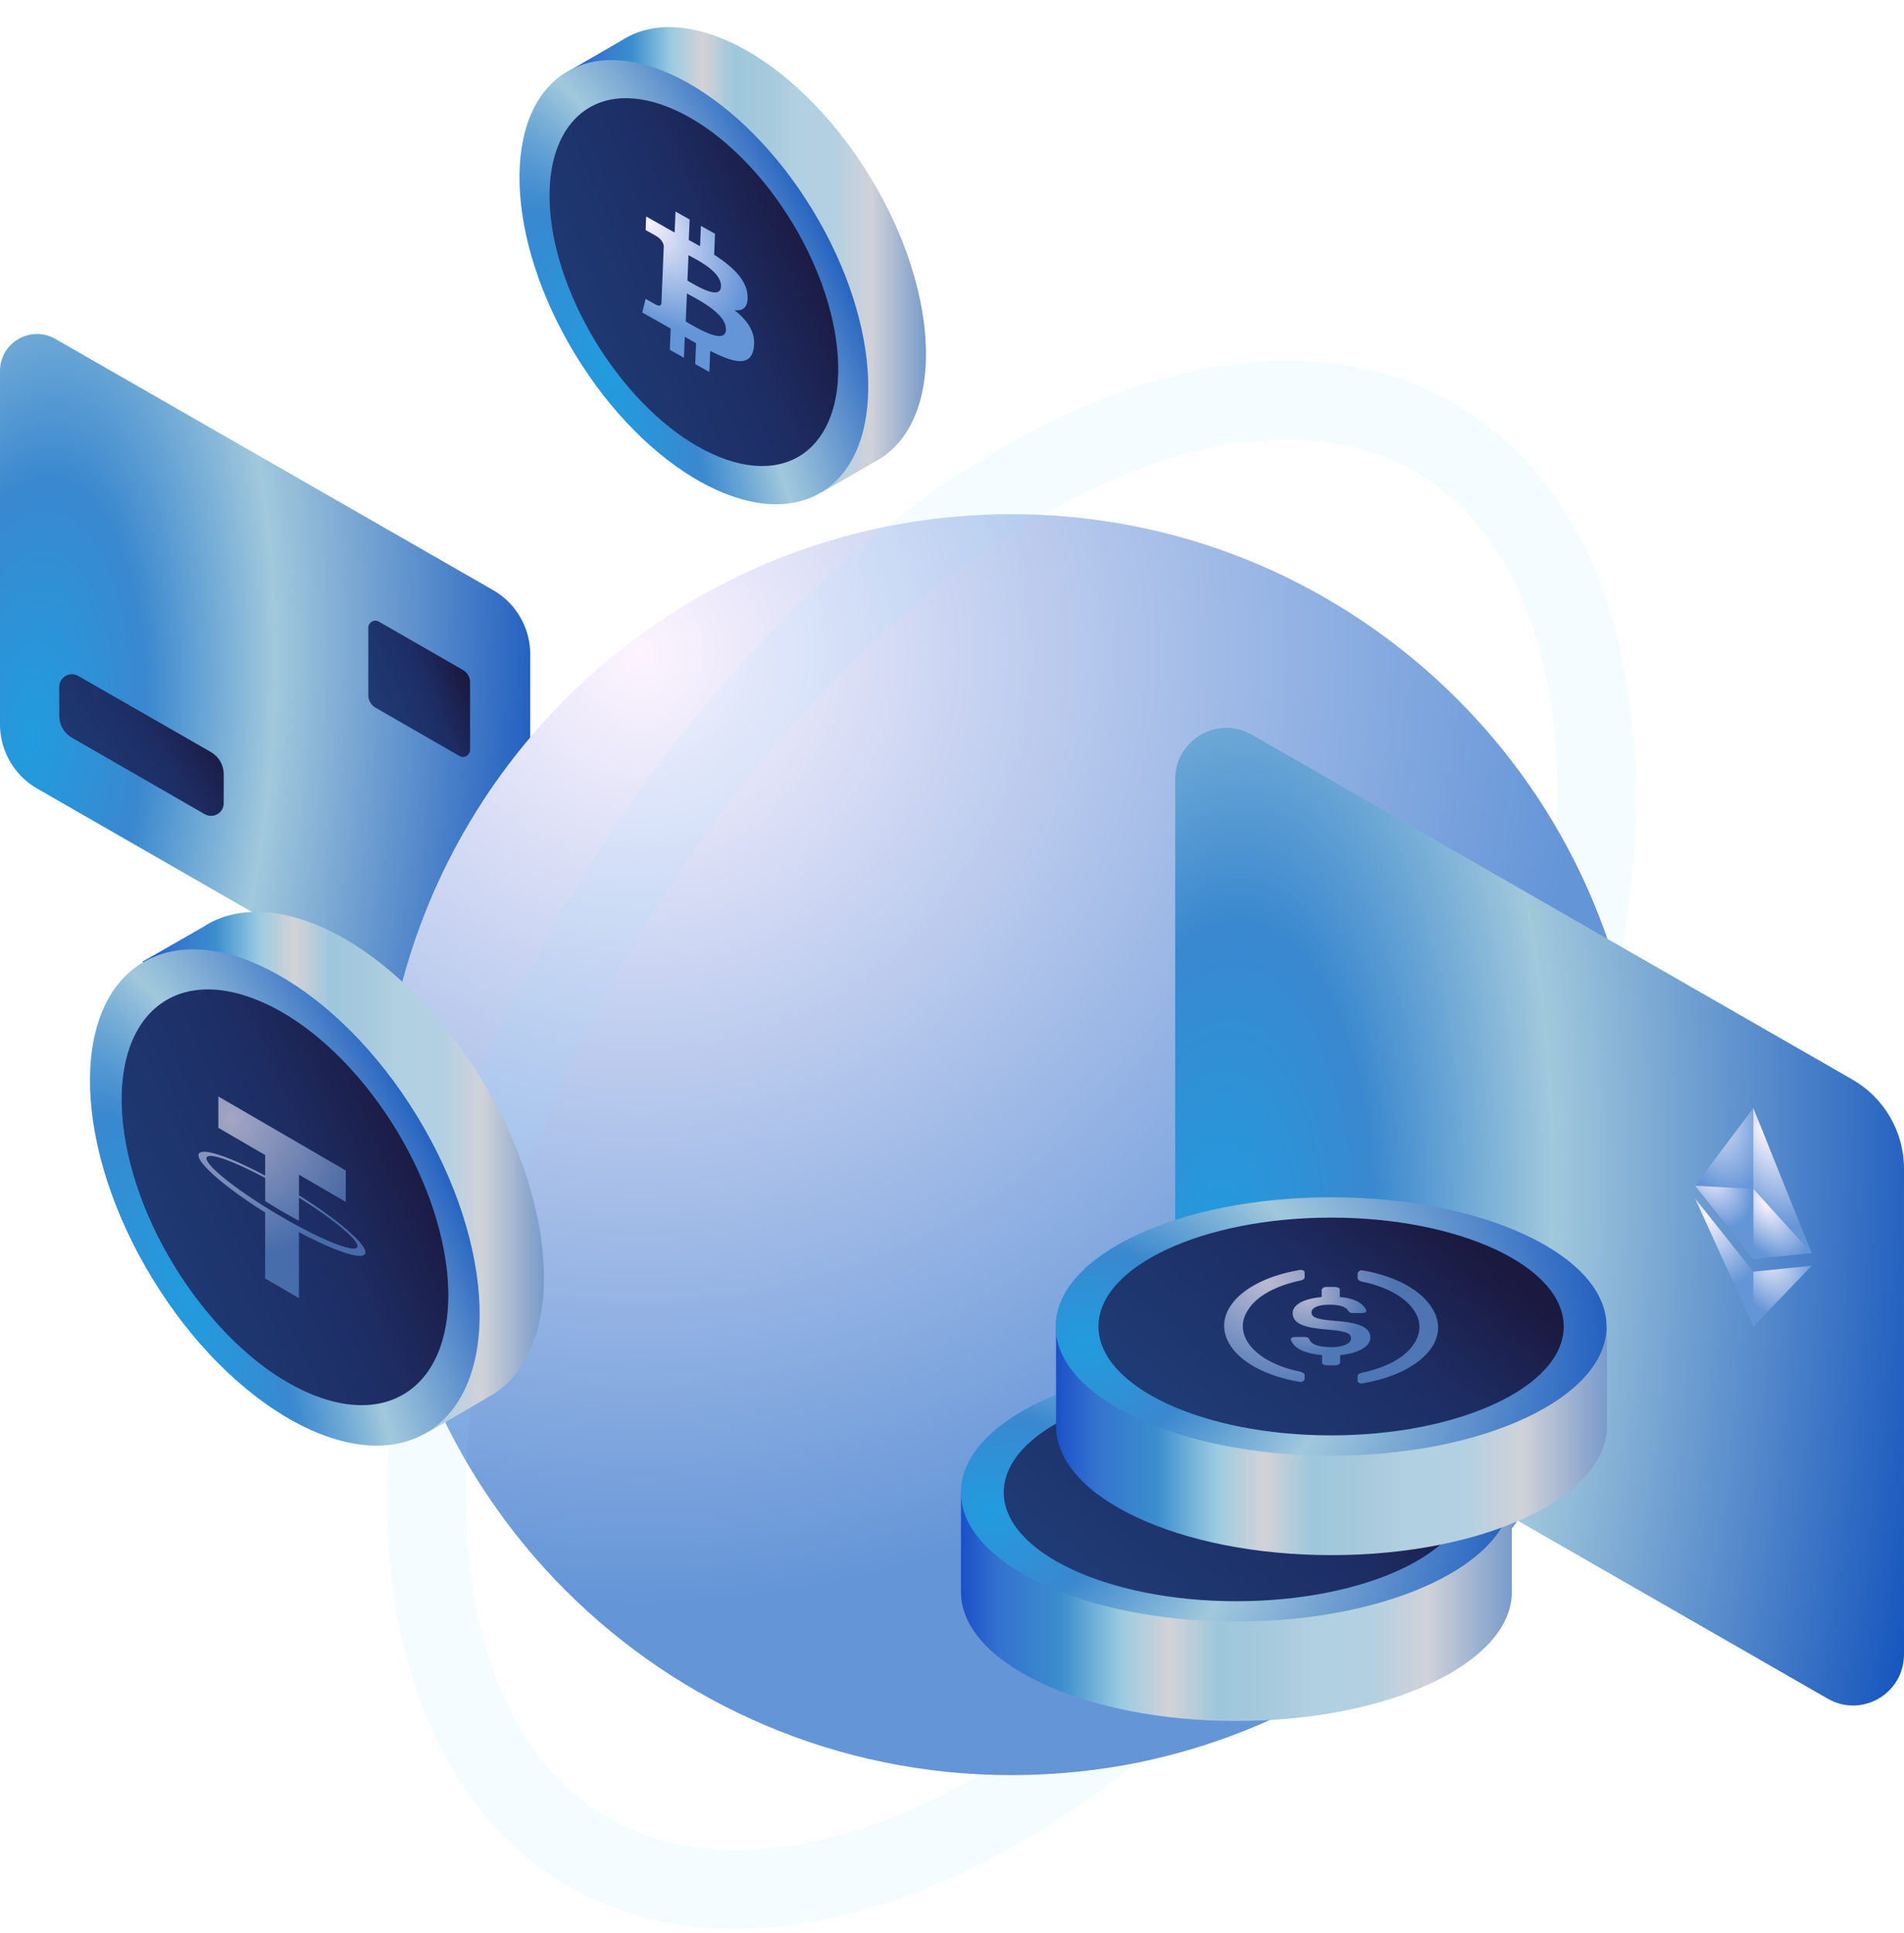 <svg width="392" height="398" fill="none" xmlns="http://www.w3.org/2000/svg"><path d="M0 76.403v72.716a15.284 15.284 0 0 0 7.654 13.233l90.1 51.764c5.06 2.919 11.417-.779 11.417-6.617v-72.781a15.283 15.283 0 0 0-7.654-13.232l-90.1-51.7C6.357 66.869 0 70.5 0 76.404Z" fill="url(#a)"/><path d="M75.83 129.227v13.947c0 1.038.584 2.011 1.492 2.53l17.255 9.924c.973.584 2.205-.129 2.205-1.297v-13.882c0-1.037-.584-2.01-1.492-2.529l-17.254-9.925c-.973-.584-2.206.13-2.206 1.232Z" fill="url(#b)"/><path d="M46.058 159.392v5.967c0 2.011-2.14 3.244-3.892 2.271l-27.374-15.763c-1.622-.908-2.595-2.659-2.595-4.476v-5.968c0-2.01 2.14-3.243 3.892-2.27l27.374 15.698c1.622.973 2.595 2.659 2.595 4.541Z" fill="url(#c)"/><path d="M120.668 17.929c-1.881 5.124-2.465 11.676-1.362 19.265 3.503 24.001 22.185 49.818 41.709 57.602 3.633 1.427 7.006 2.14 10.12 2.206l-2.141 4.475 11.352-6.551.584-.325c7.459-4.475 11.222-14.919 9.146-29.19-3.503-24-22.185-49.817-41.71-57.601-7.978-3.179-14.854-2.855-19.979.259l-.064.065-11.677 6.746 4.022 3.049Z" fill="url(#d)"/><path d="M169.151 101.318c13.497-8.212 12.664-34.221-1.861-58.093-14.525-23.873-37.241-36.568-50.738-28.355-13.497 8.212-12.664 34.222 1.861 58.094s37.242 36.567 50.738 28.354Z" fill="url(#e)"/><path d="M113.595 46.404c2.919 19.85 18.358 41.19 34.509 47.677 16.152 6.487 26.92-4.475 24.001-24.325-2.919-19.849-18.292-41.19-34.444-47.677-16.152-6.487-26.92 4.476-24.066 24.325Z" fill="url(#f)"/><path d="M153.908 60.86c-.203-3.294-3.133-6.01-6.874-8.418l.178-4.312-2.908-1.636-.173 4.198a185.24 185.24 0 0 0-2.324-1.28l.175-4.225-2.906-1.636-.179 4.31c-.63-.342-1.249-.68-1.851-1.019v-.014l-4.011-2.258-.115 2.803s2.149 1.172 2.112 1.188c1.178.663 1.536 1.496 1.626 2.091l-.203 4.912c.081.046.187.109.307.191l-.307-.172-.285 6.88c-.065.306-.305.717-1.128.255.036.051-2.114-1.19-2.114-1.19l-.707 2.81 3.784 2.13c.704.396 1.397.797 2.077 1.184l-.179 4.361 2.905 1.635.178-4.314c.797.463 1.569.903 2.322 1.327l-.178 4.294 2.908 1.636.18-4.352c4.9 2.498 8.367 3.312 8.963-.592.481-3.144-1.197-5.61-3.947-7.774 1.718.174 2.828-.598 2.675-3.011l-.001-.001Zm-4.453 7.035c-.133 3.26-6.3-.59-8.271-1.697l.239-5.778c1.972 1.11 8.173 4.077 8.032 7.475Zm-1.016-8.912c-.123 2.964-5.265-.284-6.907-1.208l.217-5.24c1.641.924 6.817 3.355 6.69 6.448Z" fill="url(#g)"/><path d="M338.023 235.725c0 62.661-44.369 114.879-103.398 127.074-8.497 1.752-17.384 2.66-26.401 2.66-71.677 0-129.798-58.121-129.798-129.799 0-2.27.065-4.541.194-6.811 2.79-53.515 37.948-98.468 86.273-115.593 13.558-4.8 28.153-7.395 43.331-7.395 25.493 0 49.234 7.33 69.278 20.044 36.391 23.028 60.521 63.57 60.521 109.82Z" fill="url(#h)"/><path opacity=".4" d="M291.32 175.659v.065" stroke="#fff" stroke-width="2.388" stroke-miterlimit="10"/><g filter="url(#i)"><path d="M306.822 88.153c-20.563-16.217-49.105-18.293-80.435-5.774-14.79 5.903-29.58 14.725-43.915 26.077-17.709 14.076-34.574 31.914-49.688 52.802-24.844 34.314-42.164 73.04-49.429 110.208-.649 3.438-1.297 6.876-1.751 10.314-6.552 45.277 3.632 82.251 27.957 101.452 11.676 9.211 25.947 13.882 41.839 13.882 12.066 0 25.104-2.66 38.596-8.044 14.79-5.903 29.58-14.725 43.915-26.076-8.303 1.686-16.93 2.529-25.687 2.529-2.141 0-4.281-.064-6.422-.129-5.903 3.373-11.871 6.292-17.773 8.627-25.688 10.249-48.586 9.017-64.348-3.503-16.736-13.233-25.04-38.012-23.612-69.472.26-5.449.778-11.093 1.622-16.931 5.448-37.687 22.573-77.905 48.261-113.387 20.498-28.347 44.369-50.726 68.694-64.672 5.903-3.373 11.87-6.292 17.773-8.692 11.547-4.606 22.444-6.876 32.499-6.876 12.324 0 23.157 3.438 31.914 10.314 16.736 13.232 25.039 38.076 23.612 69.472a128.692 128.692 0 0 1 12.649 29.579 142.984 142.984 0 0 0 1.751-10.313c6.552-45.213-3.697-82.187-28.022-101.387Z" fill="#8EDEFF" fill-opacity=".1"/></g><path d="M241.953 160.413v99.979c0 7.475 4.049 14.483 10.512 18.221l123.806 71.091c7.007 4.048 15.728-1.013 15.728-9.111V240.536c0-7.475-4.049-14.482-10.511-18.22l-123.806-71.091c-7.008-3.971-15.729 1.09-15.729 9.188Z" fill="url(#j)"/><g clip-path="url(#k)"><path d="m360.981 228.123-.262.874v29.75l.262.453 11.997-1.237-11.997-29.84Z" fill="url(#l)"/><path d="m360.981 228.123-11.997 15.988 11.997 15.089V228.123Z" fill="url(#m)"/><path d="m360.982 261.814-.148.123v10.597l.148.582 12.004-12.53-12.004 1.228Z" fill="url(#n)"/><path d="M360.981 273.116v-11.301l-11.997-15.086 11.997 26.387Z" fill="url(#o)"/><path d="m360.98 259.2 11.997-1.237-11.997-13.203v14.44Z" fill="url(#p)"/><path d="m348.984 244.111 11.997 15.089v-14.44l-11.997-.649Z" fill="url(#q)"/></g><path d="M311.264 307.239v20.473c0 14.72-25.404 26.6-56.711 26.6s-56.711-11.88-56.711-26.6v-20.473h20.473c9.863-3.81 22.49-6.127 36.238-6.127 13.748 0 26.45 2.317 36.239 6.127h20.472Z" fill="url(#r)"/><path d="M254.553 333.84c31.321 0 56.711-11.909 56.711-26.6s-25.39-26.6-56.711-26.6c-31.321 0-56.711 11.909-56.711 26.6s25.39 26.6 56.711 26.6Z" fill="url(#s)"/><path d="M254.551 329.656c26.451 0 47.894-10.036 47.894-22.416s-21.443-22.415-47.894-22.415c-26.452 0-47.895 10.035-47.895 22.415 0 12.38 21.443 22.416 47.895 22.416Z" fill="url(#t)"/><path d="M330.839 273.092v20.473c0 14.72-25.405 26.6-56.712 26.6-31.307 0-56.711-11.88-56.711-26.6v-20.473h20.473c9.863-3.81 22.49-6.127 36.238-6.127 13.823 0 26.451 2.317 36.239 6.127h20.473Z" fill="url(#u)"/><path d="M274.053 299.693c31.321 0 56.711-11.909 56.711-26.6s-25.39-26.6-56.711-26.6c-31.321 0-56.711 11.909-56.711 26.6s25.39 26.6 56.711 26.6Z" fill="url(#v)"/><path d="M274.051 295.509c26.451 0 47.894-10.036 47.894-22.416 0-12.379-21.443-22.415-47.894-22.415-26.452 0-47.895 10.036-47.895 22.415 0 12.38 21.443 22.416 47.895 22.416Z" fill="url(#w)"/><g opacity=".7"><path d="M282.123 275.408c0-2.316-2.54-3.138-7.696-3.511-3.661-.299-4.408-.822-4.408-1.719 0-.897 1.195-1.569 3.661-1.569 2.167 0 3.437.374 4.035 1.42.149.224.523.298.822.298h1.942c.523 0 .822-.224.822-.448v-.075c-.523-1.494-2.69-2.615-5.454-2.764v-1.569c0-.299-.374-.449-.972-.523h-1.793c-.523 0-.822.224-.971.523v1.569c-3.661.299-5.978 1.569-5.978 3.287 0 2.242 2.466 3.064 7.547 3.438 3.437.298 4.483.747 4.483 1.793 0 1.046-1.718 1.793-4.035 1.793-3.138 0-4.259-.747-4.632-1.718-.15-.299-.523-.374-.822-.374h-2.092c-.523 0-.822.224-.822.448v.075c.523 1.644 2.465 2.839 6.426 3.213v1.569c0 .299.373.448.971.523h1.793c.523 0 .822-.224.971-.523v-1.569c3.736-.374 6.202-1.793 6.202-3.587Z" fill="url(#x)"/><path d="M267.853 282.432c-9.489-1.868-14.346-7.696-10.834-12.852 1.793-2.839 5.828-4.931 10.834-5.977.523-.15.747-.299.747-.673v-.971c0-.299-.224-.448-.747-.523-.149 0-.373 0-.523.075-11.581 2.017-17.932 8.742-14.271 15.093 2.167 3.736 7.397 6.65 14.271 7.845.523.15.971 0 1.121-.299.149-.074.149-.149.149-.298v-.972s-.373-.299-.747-.448Zm12.926-20.847c-.523-.149-.971 0-1.12.299-.15.075-.15.15-.15.299v.972c0 .298.374.523.747.672 9.49 1.868 14.346 7.696 10.835 12.852-1.794 2.839-5.828 4.931-10.835 5.977-.523.15-.747.299-.747.673v.971c0 .299.224.448.747.523.15 0 .374 0 .523-.075 11.582-2.017 17.933-8.742 14.272-15.093-2.242-3.96-7.547-6.874-14.272-8.07Z" fill="url(#y)"/></g><path d="M33.843 201.602c-2.106 5.692-2.73 13.021-1.482 21.52 3.899 26.823 24.795 55.672 46.628 64.405 4.054 1.637 7.797 2.417 11.305 2.495l-2.417 4.99 12.554-7.329.702-.39c8.343-4.99 12.553-16.686 10.214-32.67-3.899-26.823-24.795-55.672-46.627-64.405-8.89-3.509-16.608-3.197-22.3.234l-.078.078-13.022 7.485 4.523 3.587Z" fill="url(#z)"/><path d="M88.022 294.827c15.084-9.177 14.155-38.239-2.073-64.91-16.228-26.672-41.612-40.854-56.695-31.676-15.083 9.177-14.155 38.239 2.073 64.91 16.229 26.672 41.612 40.854 56.695 31.676Z" fill="url(#A)"/><path d="M25.578 233.336c3.274 22.456 20.74 46.627 38.986 53.879 18.245 7.251 30.487-5.068 27.212-27.524-3.275-22.456-20.74-46.628-38.986-53.879-18.324-7.329-30.487 4.99-27.212 27.524Z" fill="url(#B)"/><path opacity=".6" fill-rule="evenodd" clip-rule="evenodd" d="M61.556 252.51c-.195-.101-1.202-.622-3.459-1.933a112.909 112.909 0 0 1-3.505-2.11c-6.923-4.329-12.085-8.538-12.085-9.991 0-1.452 5.167.338 12.085 4.05v4.737c.453.296 1.75 1.127 3.54 2.164 2.151 1.251 3.223 1.785 3.418 1.88v-4.738c6.905 4.323 12.06 8.526 12.06 9.979 0 1.452-5.155-.332-12.06-4.038h.006Zm0-6.427v-4.239l9.639 5.597v-6.463l-26.243-15.243v6.462l9.634 5.597v4.24c-7.83-4.186-13.723-6.048-13.723-4.18 0 1.867 5.892 6.854 13.723 11.769v13.583l6.964 4.044v-13.584c7.813 4.18 13.693 6.036 13.693 4.168.006-1.873-5.869-6.848-13.687-11.751Z" fill="url(#C)"/><defs><radialGradient id="a" cx="0" cy="0" r="1" gradientUnits="userSpaceOnUse" gradientTransform="rotate(4.001 -2169.44 169.377) scale(129.848 301.841)"><stop stop-color="#219CDF"/><stop offset=".179" stop-color="#3A88CF"/><stop offset=".381" stop-color="#A1C8DC"/><stop offset=".892" stop-color="#0447B9"/></radialGradient><radialGradient id="e" cx="0" cy="0" r="1" gradientUnits="userSpaceOnUse" gradientTransform="rotate(-26.046 228.9 -231.453) scale(68.172 208.292)"><stop stop-color="#219CDF"/><stop offset=".179" stop-color="#3A88CF"/><stop offset=".381" stop-color="#A1C8DC"/><stop offset=".892" stop-color="#0447B9"/></radialGradient><radialGradient id="g" cx="0" cy="0" r="1" gradientUnits="userSpaceOnUse" gradientTransform="matrix(17.034 21.089 -12.172 9.832 132.769 44.873)"><stop stop-color="#FDF4FF"/><stop offset="1" stop-color="#6495D7"/></radialGradient><radialGradient id="h" cx="0" cy="0" r="1" gradientUnits="userSpaceOnUse" gradientTransform="matrix(147.353 130.081 -130.08 147.352 130.539 134.879)"><stop stop-color="#FDF4FF"/><stop offset="1" stop-color="#6495D7"/></radialGradient><radialGradient id="j" cx="0" cy="0" r="1" gradientUnits="userSpaceOnUse" gradientTransform="rotate(4.003 -3651.79 3721.779) scale(178.466 415.061)"><stop stop-color="#219CDF"/><stop offset=".179" stop-color="#3A88CF"/><stop offset=".381" stop-color="#A1C8DC"/><stop offset=".892" stop-color="#0447B9"/></radialGradient><radialGradient id="l" cx="0" cy="0" r="1" gradientUnits="userSpaceOnUse" gradientTransform="rotate(70.445 16.673 373.64) scale(20.789 10.506)"><stop stop-color="#FDF4FF"/><stop offset="1" stop-color="#6495D7"/></radialGradient><radialGradient id="m" cx="0" cy="0" r="1" gradientUnits="userSpaceOnUse" gradientTransform="rotate(70.754 16.511 360.47) scale(20.659 10.346)"><stop stop-color="#FDF4FF"/><stop offset="1" stop-color="#6495D7"/></radialGradient><radialGradient id="n" cx="0" cy="0" r="1" gradientUnits="userSpaceOnUse" gradientTransform="rotate(63.333 -26.821 423.058) scale(15.368 8.821)"><stop stop-color="#FDF4FF"/><stop offset="1" stop-color="#6495D7"/></radialGradient><radialGradient id="o" cx="0" cy="0" r="1" gradientUnits="userSpaceOnUse" gradientTransform="matrix(6.81 13.683 -7.84 3.902 351.393 250.295)"><stop stop-color="#FDF4FF"/><stop offset="1" stop-color="#6495D7"/></radialGradient><radialGradient id="p" cx="0" cy="0" r="1" gradientUnits="userSpaceOnUse" gradientTransform="rotate(58.626 -38.942 447.484) scale(13.08 7.593)"><stop stop-color="#FDF4FF"/><stop offset="1" stop-color="#6495D7"/></radialGradient><radialGradient id="q" cx="0" cy="0" r="1" gradientUnits="userSpaceOnUse" gradientTransform="rotate(58.626 -38.774 433.34) scale(13.08 7.593)"><stop stop-color="#FDF4FF"/><stop offset="1" stop-color="#6495D7"/></radialGradient><radialGradient id="s" cx="0" cy="0" r="1" gradientUnits="userSpaceOnUse" gradientTransform="rotate(1.402 -12601.604 8518.953) scale(134.617 109.936)"><stop stop-color="#219CDF"/><stop offset=".179" stop-color="#3A88CF"/><stop offset=".381" stop-color="#A1C8DC"/><stop offset=".892" stop-color="#0447B9"/></radialGradient><radialGradient id="v" cx="0" cy="0" r="1" gradientUnits="userSpaceOnUse" gradientTransform="rotate(1.402 -11196.193 9298.886) scale(134.617 109.936)"><stop stop-color="#219CDF"/><stop offset=".179" stop-color="#3A88CF"/><stop offset=".381" stop-color="#A1C8DC"/><stop offset=".892" stop-color="#0447B9"/></radialGradient><radialGradient id="x" cx="0" cy="0" r="1" gradientUnits="userSpaceOnUse" gradientTransform="rotate(41.046 -221.773 492.734) scale(12.316 12.293)"><stop stop-color="#FDF4FF"/><stop offset="1" stop-color="#6495D7"/></radialGradient><radialGradient id="y" cx="0" cy="0" r="1" gradientUnits="userSpaceOnUse" gradientTransform="matrix(25.011 11.719 -9.075 19.368 260.869 264.05)"><stop stop-color="#FDF4FF"/><stop offset="1" stop-color="#6495D7"/></radialGradient><radialGradient id="A" cx="0" cy="0" r="1" gradientUnits="userSpaceOnUse" gradientTransform="rotate(-26.048 597.869 50.499) scale(76.184 232.72)"><stop stop-color="#219CDF"/><stop offset=".179" stop-color="#3A88CF"/><stop offset=".381" stop-color="#A1C8DC"/><stop offset=".892" stop-color="#0447B9"/></radialGradient><radialGradient id="C" cx="0" cy="0" r="1" gradientUnits="userSpaceOnUse" gradientTransform="rotate(46.83 -242.11 170.337) scale(28.523 28.686)"><stop stop-color="#FDF4FF"/><stop offset="1" stop-color="#6495D7"/></radialGradient><linearGradient id="b" x1="94.829" y1="136.859" x2="76.054" y2="144.499" gradientUnits="userSpaceOnUse"><stop stop-color="#1B1940"/><stop offset=".397" stop-color="#1D2D64"/><stop offset="1" stop-color="#1F3B75"/></linearGradient><linearGradient id="c" x1="42.902" y1="148.245" x2="17.645" y2="164.224" gradientUnits="userSpaceOnUse"><stop stop-color="#1B1940"/><stop offset=".397" stop-color="#1D2D64"/><stop offset="1" stop-color="#1F3B75"/></linearGradient><linearGradient id="d" x1="110.791" y1="53.809" x2="191.408" y2="53.809" gradientUnits="userSpaceOnUse"><stop stop-color="#002BC1"/><stop offset=".14" stop-color="#3473CF"/><stop offset=".24" stop-color="#3B8ECE"/><stop offset=".34" stop-color="#9BCBE1"/><stop offset=".42" stop-color="#D3D2D7"/><stop offset=".5" stop-color="#9EC7DC"/><stop offset=".58" stop-color="#A6C9DC"/><stop offset=".66" stop-color="#B1D0E1"/><stop offset=".75" stop-color="#B2D0E2"/><stop offset=".85" stop-color="#D0D2D8"/><stop offset="1" stop-color="#7397C9"/></linearGradient><linearGradient id="f" x1="167.043" y1="44.71" x2="114.55" y2="67.154" gradientUnits="userSpaceOnUse"><stop stop-color="#1B1940"/><stop offset=".397" stop-color="#1D2D64"/><stop offset="1" stop-color="#1F3B75"/></linearGradient><linearGradient id="r" x1="188.867" y1="327.869" x2="312.438" y2="327.869" gradientUnits="userSpaceOnUse"><stop stop-color="#002BC1"/><stop offset=".14" stop-color="#3473CF"/><stop offset=".24" stop-color="#3B8ECE"/><stop offset=".34" stop-color="#9BCBE1"/><stop offset=".42" stop-color="#D3D2D7"/><stop offset=".5" stop-color="#9EC7DC"/><stop offset=".58" stop-color="#A6C9DC"/><stop offset=".66" stop-color="#B1D0E1"/><stop offset=".75" stop-color="#B2D0E2"/><stop offset=".85" stop-color="#D0D2D8"/><stop offset="1" stop-color="#7397C9"/></linearGradient><linearGradient id="t" x1="293.519" y1="299.326" x2="251.03" y2="348.78" gradientUnits="userSpaceOnUse"><stop stop-color="#1B1940"/><stop offset=".397" stop-color="#1D2D64"/><stop offset="1" stop-color="#1F3B75"/></linearGradient><linearGradient id="u" x1="208.441" y1="293.722" x2="332.012" y2="293.722" gradientUnits="userSpaceOnUse"><stop stop-color="#002BC1"/><stop offset=".14" stop-color="#3473CF"/><stop offset=".24" stop-color="#3B8ECE"/><stop offset=".34" stop-color="#9BCBE1"/><stop offset=".42" stop-color="#D3D2D7"/><stop offset=".5" stop-color="#9EC7DC"/><stop offset=".58" stop-color="#A6C9DC"/><stop offset=".66" stop-color="#B1D0E1"/><stop offset=".75" stop-color="#B2D0E2"/><stop offset=".85" stop-color="#D0D2D8"/><stop offset="1" stop-color="#7397C9"/></linearGradient><linearGradient id="w" x1="313.019" y1="265.179" x2="270.53" y2="314.633" gradientUnits="userSpaceOnUse"><stop stop-color="#1B1940"/><stop offset=".397" stop-color="#1D2D64"/><stop offset="1" stop-color="#1F3B75"/></linearGradient><linearGradient id="z" x1="22.779" y1="241.687" x2="112.843" y2="241.687" gradientUnits="userSpaceOnUse"><stop stop-color="#002BC1"/><stop offset=".14" stop-color="#3473CF"/><stop offset=".24" stop-color="#3B8ECE"/><stop offset=".34" stop-color="#9BCBE1"/><stop offset=".42" stop-color="#D3D2D7"/><stop offset=".5" stop-color="#9EC7DC"/><stop offset=".58" stop-color="#A6C9DC"/><stop offset=".66" stop-color="#B1D0E1"/><stop offset=".75" stop-color="#B2D0E2"/><stop offset=".85" stop-color="#D0D2D8"/><stop offset="1" stop-color="#7397C9"/></linearGradient><linearGradient id="B" x1="86.038" y1="231.384" x2="26.664" y2="256.799" gradientUnits="userSpaceOnUse"><stop stop-color="#1B1940"/><stop offset=".397" stop-color="#1D2D64"/><stop offset="1" stop-color="#1F3B75"/></linearGradient><clipPath id="k"><path fill="#fff" transform="matrix(.866 .5 0 1 348.984 221.196)" d="M0 0h27.714v44.994H0z"/></clipPath><filter id="i" x="59.66" y="54.289" width="297.121" height="362.825" filterUnits="userSpaceOnUse" color-interpolation-filters="sRGB"><feFlood flood-opacity="0" result="BackgroundImageFix"/><feGaussianBlur in="BackgroundImageFix" stdDeviation="10"/><feComposite in2="SourceAlpha" operator="in" result="effect1_backgroundBlur_2955_3311"/><feBlend in="SourceGraphic" in2="effect1_backgroundBlur_2955_3311" result="shape"/></filter></defs></svg>
